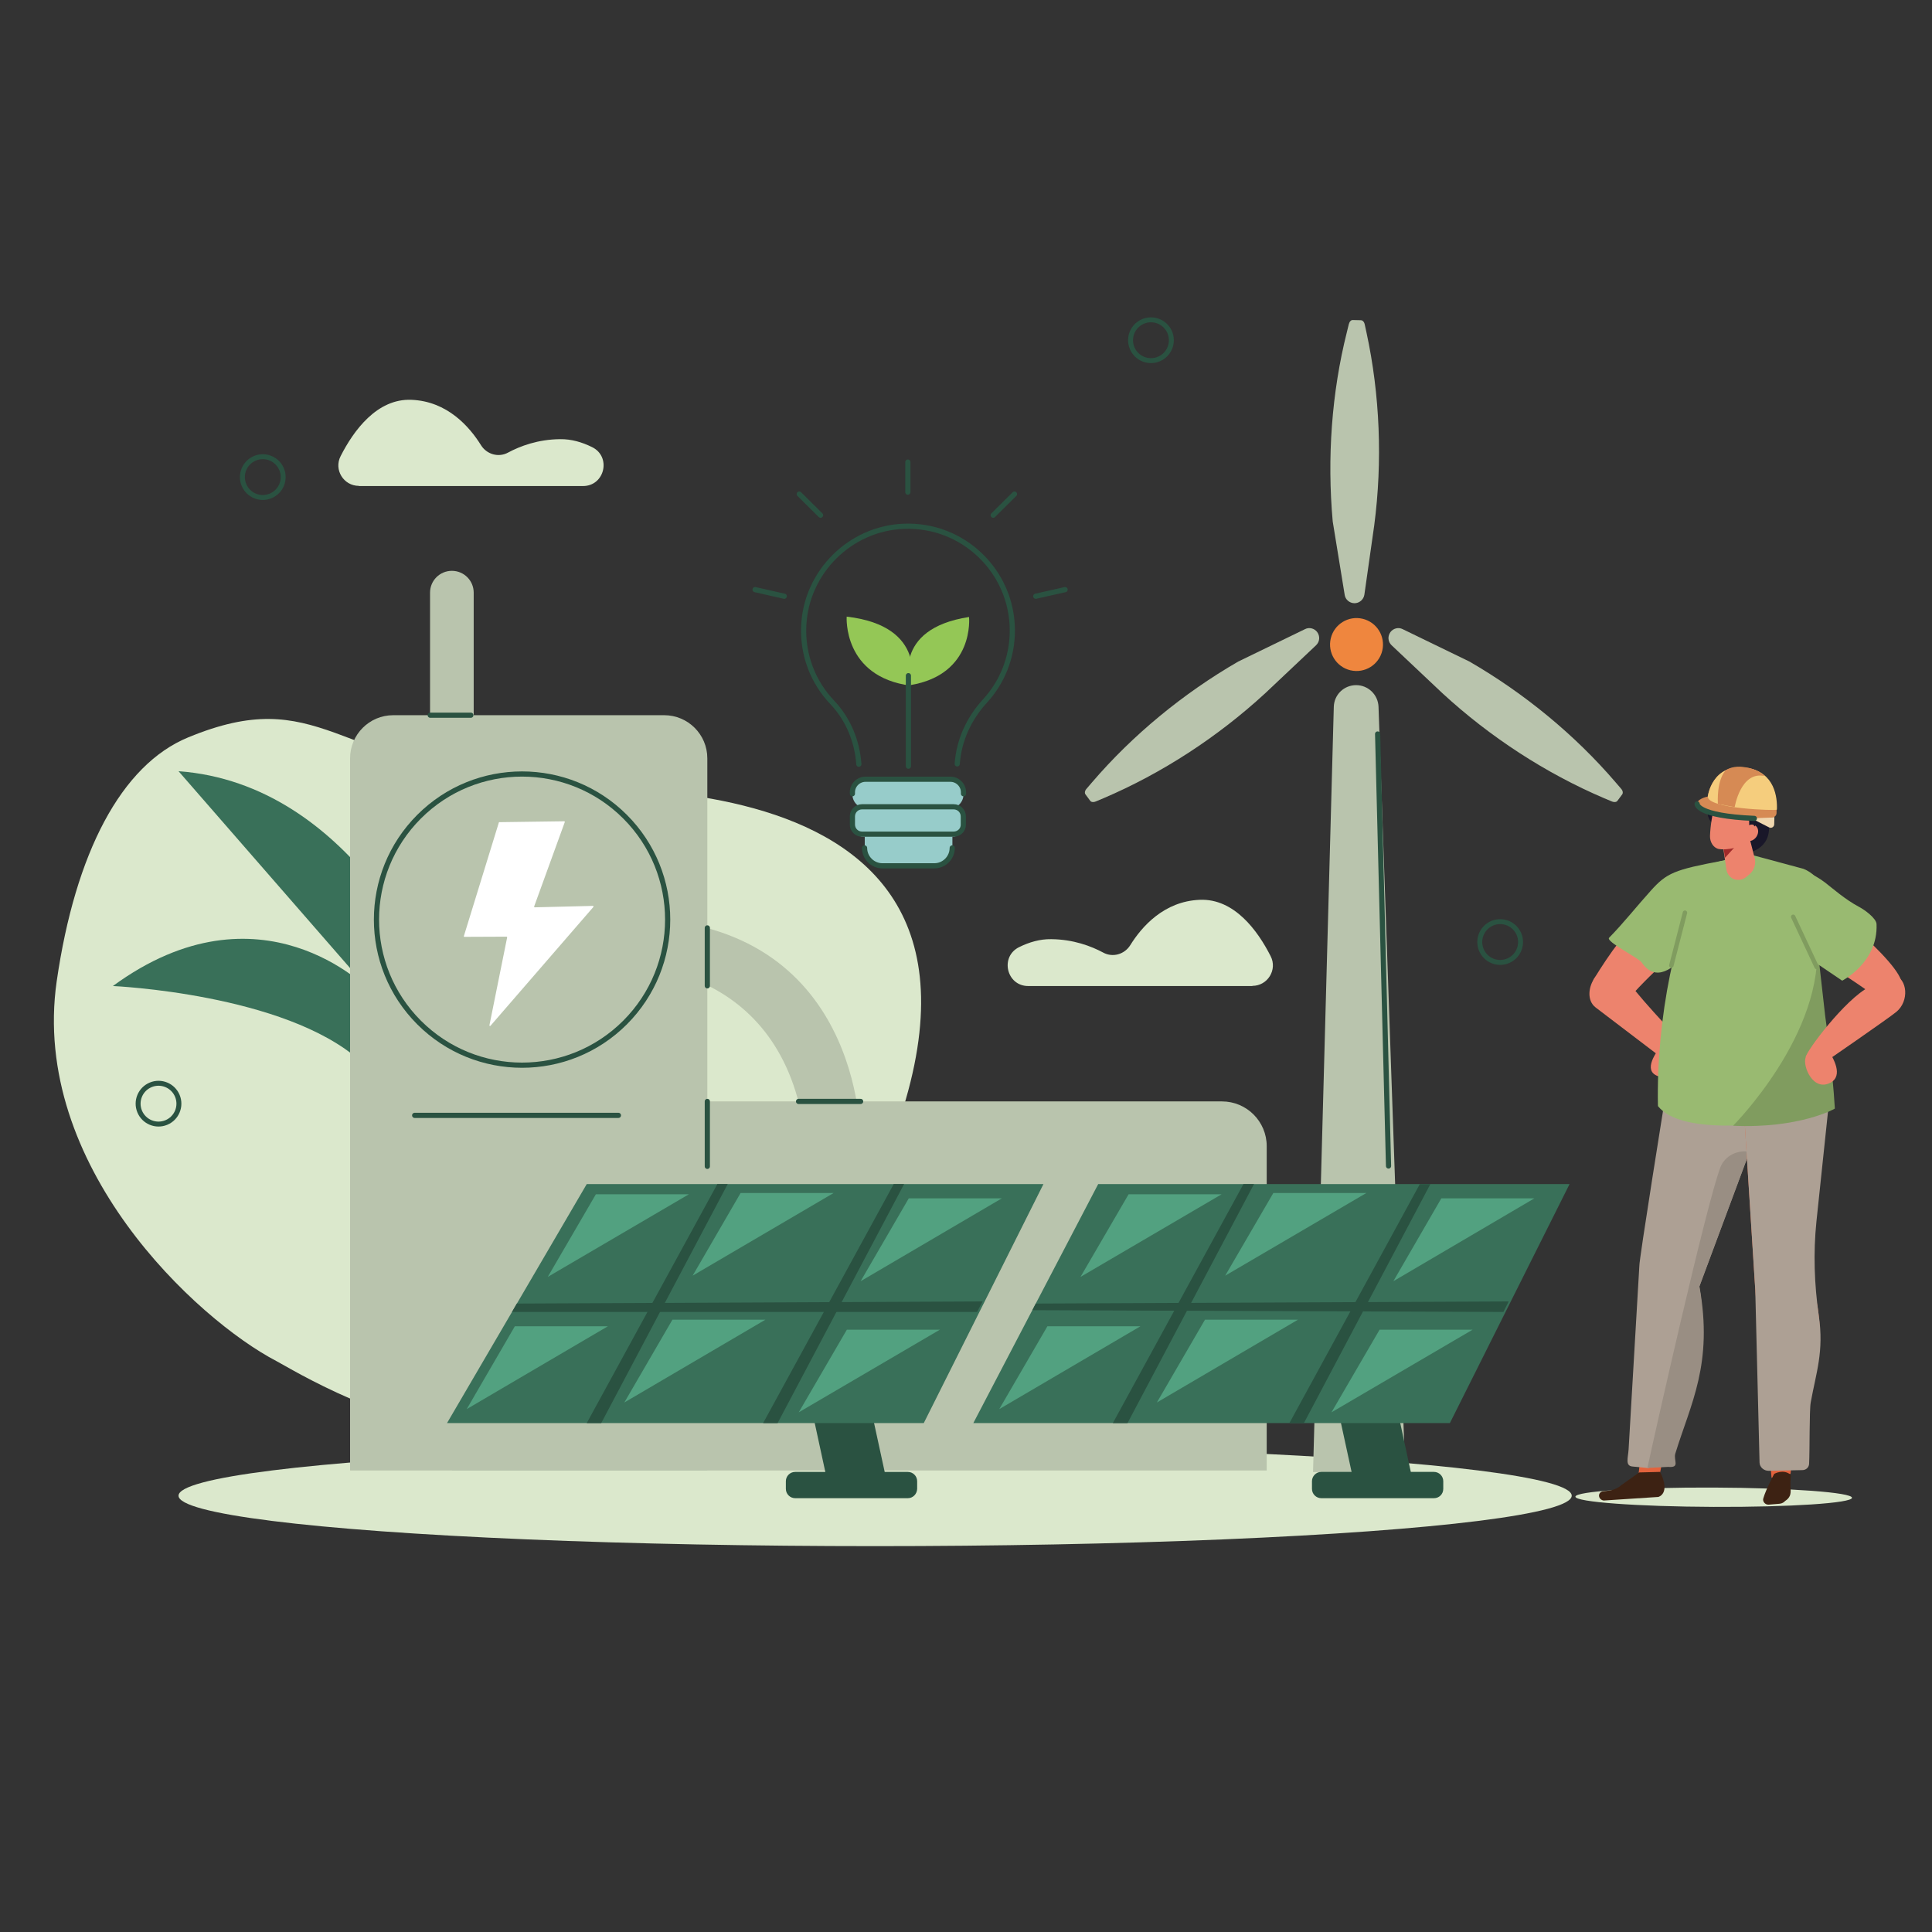 <svg xmlns="http://www.w3.org/2000/svg" xmlns:xlink="http://www.w3.org/1999/xlink" id="Layer_1" x="0px" y="0px" viewBox="0 0 1080 1080" style="enable-background:new 0 0 1080 1080;" xml:space="preserve"><rect x="0" y="0" width="1080" height="1080" fill="#333333" stroke="none"/><style type="text/css">	.st0{fill:#DBE8CC;}	.st1{fill:#397059;}	.st2{fill:#B9C4AD;}	.st3{fill-rule:evenodd;clip-rule:evenodd;fill:#DBE8CC;}	.st4{fill:none;stroke:#2A5241;stroke-width:2.758;stroke-linecap:round;stroke-linejoin:round;stroke-miterlimit:10;}	.st5{fill:#FFFFFF;}	.st6{fill:#97CCCA;}	.st7{fill:none;stroke:#2A5241;stroke-width:2.897;stroke-linecap:round;stroke-linejoin:round;stroke-miterlimit:10;}	.st8{fill:#94C756;}	.st9{fill:#EF863E;}	.st10{fill:#2A5241;}	.st11{fill:#52A180;}	.st12{fill-rule:evenodd;clip-rule:evenodd;fill:#E3633D;}	.st13{fill-rule:evenodd;clip-rule:evenodd;fill:#ADA094;}	.st14{fill-rule:evenodd;clip-rule:evenodd;fill:#3D2213;}	.st15{fill-rule:evenodd;clip-rule:evenodd;fill:#998E83;}	.st16{fill-rule:evenodd;clip-rule:evenodd;fill:#728F3B;}	.st17{fill-rule:evenodd;clip-rule:evenodd;fill:#ED836D;}	.st18{fill-rule:evenodd;clip-rule:evenodd;fill:#99BA71;}	.st19{fill-rule:evenodd;clip-rule:evenodd;fill:#809C5F;}	.st20{fill-rule:evenodd;clip-rule:evenodd;fill:#191729;}	.st21{fill-rule:evenodd;clip-rule:evenodd;fill:#A12A2A;}			.st22{fill-rule:evenodd;clip-rule:evenodd;fill:none;stroke:#E3BDA8;stroke-width:1.241;stroke-linecap:round;stroke-linejoin:round;stroke-miterlimit:10;}	.st23{fill:none;stroke:#809C5F;stroke-width:2.481;stroke-linecap:round;stroke-linejoin:round;stroke-miterlimit:10;}	.st24{fill:#F0D7AF;}	.st25{fill:#D68A54;}	.st26{fill:#F5CD7D;}			.st27{fill-rule:evenodd;clip-rule:evenodd;fill:none;stroke:#2A5241;stroke-width:2.897;stroke-linecap:round;stroke-linejoin:round;stroke-miterlimit:10;}</style><path class="st0" d="M154.6,760.9C110.1,737.7,16.9,651.7,31.7,548.5c10.4-71.8,36.1-120.9,73.5-136.3 c72.9-30.1,82.3,14.1,189.7,27.2c34.2,4.2,318.8-24.3,184,243C370.6,897.1,170.1,768.9,154.6,760.9z"></path><path class="st1" d="M240.7,546c0,0-44.2-107.8-140.9-114.9l106.3,122c0,0-60.4-62.4-143-1.9c0,0,96,4.2,138.1,41.7 c0,0,24.1,33.4,33.7,33.8C293.2,628.9,240.7,546,240.7,546z"></path><path class="st2" d="M352,540.2c0,0,88.7-2.1,98.6,99.8h30.5c0,0,3.3-116-112.9-125.9L352,540.2z"></path><ellipse class="st3" cx="489.2" cy="836.1" rx="389.4" ry="28.2"></ellipse><path class="st2" d="M708.2,822H252.7V615.7h430.4c13.8,0,25,11.2,25,25V822z"></path><path class="st2" d="M395.4,822H195.7V423.9c0-13.3,10.8-24.1,24.1-24.1h151.5c13.3,0,24.1,10.8,24.1,24.1V822z"></path><circle class="st4" cx="838.6" cy="526.6" r="11.4"></circle><ellipse transform="matrix(7.822103e-02 -0.997 0.997 7.822103e-02 403.437 816.78)" class="st4" cx="643.4" cy="190.2" rx="11.4" ry="11.4"></ellipse><circle class="st4" cx="146.9" cy="266.7" r="11.4"></circle><ellipse transform="matrix(0.924 -0.383 0.383 0.924 -229.346 80.802)" class="st4" cx="88.4" cy="616.9" rx="11.4" ry="11.4"></ellipse><path class="st5" d="M279.1,459.6l36.3-0.5c0.2,0,0.4,0.2,0.3,0.5l-17.1,47.1c-0.1,0.2,0.1,0.5,0.3,0.5l32.5-0.8 c0.3,0,0.5,0.3,0.3,0.6l-57.5,66.4c-0.2,0.3-0.7,0.1-0.6-0.3l9.9-49.1c0-0.2-0.1-0.4-0.3-0.4l-23.6,0.1c-0.2,0-0.4-0.2-0.3-0.4 l19.5-63.3C278.8,459.7,279,459.6,279.1,459.6z"></path><g>	<path class="st6" d="M538.6,444.1v-0.9c0-4.2-3.3-7.6-7.3-7.6h-47.5c-4,0-7.3,3.4-7.3,7.6v0.9c0,4.2,3.3,7.6,7.3,7.6h-1.2  c-3.3,0-6,2.8-6,6.3v3.4c0,3.5,2.7,6.3,6,6.3h0.8v5.6c0,5.8,4.5,10.5,10,10.5h29c5.5,0,10-4.7,10-10.5v-5.6h0.2c3.3,0,6-2.8,6-6.3  v-3.4c0-3.5-2.7-6.3-6-6.3h-1.2C535.3,451.7,538.6,448.3,538.6,444.1z"></path>	<path class="st7" d="M535.1,427c0.9-13,6.5-25.3,15.4-35c9.6-10.4,15.4-24.3,15.4-39.5c0-33-27.4-59.6-60.6-58.3  c-30,1.1-54.6,25.5-56,55.5c-0.8,16.7,5.4,31.9,16,43c8.9,9.4,13.9,21.7,14.8,34.5"></path>	<path class="st8" d="M509.1,383.3c0,0,10-33.3-35.8-38.6C473.3,344.7,471,378.3,509.1,383.3z"></path>	<path class="st8" d="M508.8,383c0,0-10.7-31.4,32.9-38.1C541.7,344.9,545,377,508.8,383z"></path>	<path class="st7" d="M476.5,443.7v-0.8c0-4,3.3-7.3,7.3-7.3h47.5c4,0,7.3,3.3,7.3,7.3v0.8"></path>	<path class="st7" d="M533.1,466.3h-51.2c-3,0-5.4-2.4-5.4-5.4v-4.5c0-3,2.4-5.4,5.4-5.4h51.2c3,0,5.4,2.4,5.4,5.4v4.5  C538.6,463.9,536.1,466.3,533.1,466.3z"></path>	<path class="st7" d="M532.3,474c0,5.5-4.5,10-10,10h-29c-5.5,0-10-4.5-10-10"></path>	<line class="st7" x1="507.5" y1="258.3" x2="507.5" y2="275.1"></line>	<line class="st7" x1="567.1" y1="276.2" x2="555.2" y2="288"></line>	<line class="st7" x1="595.4" y1="329.6" x2="579" y2="333.3"></line>	<line class="st7" x1="422.1" y1="329.6" x2="438.4" y2="333.3"></line>	<line class="st7" x1="446.8" y1="276.2" x2="458.7" y2="288"></line>	<line class="st7" x1="507.8" y1="377.7" x2="507.8" y2="428.3"></line></g><path class="st2" d="M785.5,822.9H734l11.6-427.8c0.2-6.8,5.7-12.1,12.5-12.1l0,0c6.7,0,12.2,5.3,12.5,12L785.5,822.9z"></path><ellipse transform="matrix(0.23 -0.973 0.973 0.23 233.636 1015.226)" class="st9" cx="758.2" cy="360" rx="14.8" ry="14.8"></ellipse><path class="st2" d="M821.4,369.8c30.8,17.8,59.1,41.1,81.8,67.6l3,3.5c1,1.1,1.2,2.4,0.6,3.2c-0.7,1-1.9,2.6-2.6,3.5 c-0.5,0.8-1.8,1-3.2,0.4l-4.3-1.8c-32.6-13.9-63.8-34.2-90.4-58.7l-28.4-26.8c-2.1-2-2.3-5.1-0.6-7.4l0,0c1.6-2.1,4.5-2.8,6.8-1.6 L821.4,369.8z"></path><path class="st2" d="M692.2,369.8c-30.8,17.8-59.1,41.1-81.8,67.6l-3,3.5c-1,1.1-1.2,2.4-0.6,3.2c0.7,1,1.9,2.6,2.6,3.5 c0.5,0.8,1.8,1,3.2,0.4l4.3-1.8c32.6-13.9,63.8-34.2,90.4-58.7l28.4-26.8c2.1-2,2.3-5.1,0.6-7.4l0,0c-1.6-2.1-4.5-2.8-6.8-1.6 L692.2,369.8z"></path><path class="st2" d="M745,291.5c-3.2-35.5-0.6-72,7.9-105.8l1.1-4.5c0.4-1.5,1.3-2.4,2.3-2.3c1.2,0,3.2,0.1,4.4,0.1 c1,0,1.9,0.9,2.2,2.4l1,4.6c7.5,34.7,9,71.9,4.3,107.7l-5.5,38.7c-0.4,2.8-2.9,4.9-5.7,4.8l0,0c-2.6-0.1-4.9-2-5.3-4.6L745,291.5z"></path><path class="st3" d="M200.6,271.6c-8.5,0-14.1-9-10.2-16.6c7.2-14.2,20.3-32.3,39.6-31.5c20.1,0.8,32.5,15.1,38.9,25.4 c3.2,5.1,9.8,7,15.1,4.1c6.7-3.6,16.7-7.4,29.1-7.5c6.3-0.1,12.3,1.7,17.8,4.4c11,5.3,7.2,21.8-5,21.8H200.6z"></path><path class="st3" d="M700.1,551.1c8.5,0,14.1-9,10.2-16.6c-7.2-14.2-20.3-32.3-39.6-31.5c-20.1,0.8-32.5,15.1-38.9,25.4 c-3.2,5.1-9.8,7-15.1,4.1c-6.7-3.6-16.7-7.4-29.1-7.5c-6.3-0.1-12.3,1.7-17.8,4.4c-11,5.3-7.2,21.8,5,21.8H700.1z"></path><g>	<polygon class="st10" points="496.5,831.8 463.3,831.8 437.6,713.1 470.7,713.1  "></polygon>	<g>		<polygon class="st1" points="516.4,795.5 249.9,795.5 328,661.9 583.3,661.9   "></polygon>		<polygon class="st10" points="505.4,661.9 434.7,795.5 426.6,795.5 499.6,661.9   "></polygon>		<polygon class="st10" points="406.8,661.9 336.1,795.5 328,795.5 401,661.9   "></polygon>		<polygon class="st10" points="546.2,733.4 286.2,733.4 288.9,728.7 549.3,727.5   "></polygon>	</g>	<path class="st10" d="M507.5,837.5h-63c-2.8,0-5.2-2.3-5.2-5.2V828c0-2.8,2.3-5.2,5.2-5.2h63c2.8,0,5.2,2.3,5.2,5.2v4.3  C512.6,835.2,510.3,837.5,507.5,837.5z"></path></g><g>	<polygon class="st10" points="790.6,831.8 757.5,831.8 731.7,713.1 764.9,713.1  "></polygon>	<g>		<polygon class="st1" points="810.5,795.5 544.1,795.5 613.9,661.9 877.4,661.9   "></polygon>		<polygon class="st10" points="799.6,661.9 728.9,795.5 720.8,795.5 793.7,661.9   "></polygon>		<polygon class="st10" points="701,661.9 630.3,795.5 622.1,795.5 695.1,661.9   "></polygon>		<polygon class="st10" points="840.4,733.4 577.1,732.4 579,728.7 843.4,727.5   "></polygon>	</g>	<path class="st10" d="M801.6,837.5h-63c-2.8,0-5.2-2.3-5.2-5.2V828c0-2.8,2.3-5.2,5.2-5.2h63c2.8,0,5.2,2.3,5.2,5.2v4.3  C806.8,835.2,804.5,837.5,801.6,837.5z"></path></g><path class="st2" d="M264.9,452.9h-24.5V331.3c0-6.8,5.5-12.2,12.2-12.2l0,0c6.8,0,12.2,5.5,12.2,12.2V452.9z"></path><polygon class="st11" points="306.2,713.8 333.1,667.6 385.1,667.6 "></polygon><polygon class="st11" points="260.9,787.7 287.8,741.4 339.8,741.4 "></polygon><polygon class="st11" points="387.2,713.1 414,666.9 466,666.9 "></polygon><polygon class="st11" points="349,784 375.9,737.7 427.9,737.7 "></polygon><polygon class="st11" points="481.1,716.2 508,669.9 560,669.9 "></polygon><polygon class="st11" points="446.5,789.5 473.4,743.3 525.4,743.3 "></polygon><polygon class="st11" points="604,713.8 630.9,667.6 682.9,667.6 "></polygon><polygon class="st11" points="558.6,787.7 585.5,741.4 637.5,741.4 "></polygon><polygon class="st11" points="684.9,713.1 711.8,666.9 763.8,666.9 "></polygon><polygon class="st11" points="646.7,784 673.6,737.7 725.6,737.7 "></polygon><polygon class="st11" points="778.9,716.2 805.7,669.9 857.7,669.9 "></polygon><polygon class="st11" points="744.3,789.5 771.2,743.3 823.2,743.3 "></polygon><ellipse transform="matrix(4.026776e-03 -1 1 4.026776e-03 117.111 1791.587)" class="st3" cx="958" cy="837" rx="5.4" ry="77.3"></ellipse><polygon class="st12" points="927,828 915.8,825.5 917.5,810.4 930.7,810 "></polygon><path class="st13" d="M954.2,596c-23.4,26.7-23.5,18.4-23.5,18.4s-14.5,90.1-14.3,93.3l-6,102.5c-0.3,4.8-2.1,9.3,2.3,9.6l9,0.9 c8.2-30.6,36.6-54.7,28.2-101.5l28-75.2C1012.3,587.4,954.2,596,954.2,596z"></path><path class="st14" d="M916.3,823.1l-10.1,7.2c-1.9,1.7-4.4,2.7-7.1,3l-2.8,0.3c-1.2,0.1-2.2,0.9-2.4,2l0,0c-0.3,1.5,0.9,3,2.6,3.2 l30.5-2c0,0,7.1-1.7,1-14L916.3,823.1z"></path><path class="st15" d="M920.9,820.6l11.6-0.6c6.9,0.6,2.9-3.6,4-7.4c8.6-28,21.3-50.1,13.5-93.5l28-75.2h0 c-6.9-1.3-13.7,2.3-16.2,8.4C954,672.3,924.7,802.9,920.9,820.6z"></path><path class="st12" d="M973.8,604.2l7.6,119.5l8.9,102.4l10.6-2.2c4.2-36.5,25.2-63,12.1-106.3l4.3-82l-23.1-28.4L973.8,604.2z"></path><path class="st13" d="M973.8,604.2l7.4,116.9l2.4,96.5c0.1,2.6,2.4,4.6,5.1,4.6l18.8-0.4c2.1,0,3.7-1.5,3.8-3.5 c0.4-7.6,0.1-29.9,0.9-34.3c3-16.7,7.5-28.4,4.5-48.7c-2.5-17.4-3.1-35-1.3-52.5l7.2-68.4l-29-7.4L973.8,604.2z"></path><path class="st14" d="M991.8,823.9c0,0-4.6,8.5-6.1,13.7c-0.3,0.9,0,1.8,0.6,2.5c0.6,0.7,1.6,1.1,2.5,1c2.1-0.2,4.5-0.4,6-0.5 c0.9-0.1,1.8-0.4,2.5-1c0.4-0.4,0.9-0.8,1.5-1.2c2.4-2,2.3-4.2,2.1-7.2c-0.1-3.1,0.2-6.7,0.2-6.7C997,820.9,991.8,823.9,991.8,823.9 z"></path><path class="st16" d="M1018.5,617.4c0,0-42.1-2.7-53.2-2.8l53.4-13.9C1018.7,600.7,1019.2,612.4,1018.5,617.4z"></path><g>	<path class="st17" d="M940.8,583.2c0,0-19.9-20.2-32-36c-12.6-16.4-27.1,8.2-16.8,16c4.2,3.2,37.3,28.4,37.3,28.4L940.8,583.2z"></path>	<path class="st17" d="M937,580.4c-1.9-1-4.5-0.4-6.1,1.4c-4.4,5-12,15.1-5.7,19c8.5,5.3,17.6-9.2,17.1-14.3  C942,583.6,939.3,581.6,937,580.4z"></path></g><path class="st18" d="M953.8,483.6l18.9-5.2l7.3-0.3l28.2,7.6c9.6,3.9,14.6,14.5,11.7,24.6l-3.5,31.2c2.6,27.6,2.4,51.7,2.6,74.4 c0,4.1-2.9,7.7-6.9,8.4c-27.7,5.4-72.9,9.7-85.3-6C925.8,568.9,936.8,516.9,953.8,483.6z"></path><path class="st19" d="M968.8,629.3c0,0,51.8-51.9,46.7-103.8l4.8,42.5c0,0,4,28,5.4,51.7C1025.8,619.8,1005.7,631,968.8,629.3z"></path><path class="st20" d="M974.8,477.2c0,0,13.7-1,14.1-13.8c0.5-12.8-14.3-13.2-14.3-13.2L974.8,477.2z"></path><path class="st17" d="M962.1,466.1c0,0,1.6,11,3,20.1c0.4,2.4,2,4.4,4.3,5.3c2.3,0.8,4.9,0.3,6.8-1.3c0.6-0.5,1.2-1,1.8-1.5 c2.6-2.2,3.7-5.7,2.9-8.9c-2.1-8.3-6-23.5-6-23.5L962.1,466.1L962.1,466.1z"></path><polygon class="st21" points="963.5,474.3 964.3,479.5 970.3,472.9 "></polygon><path class="st20" d="M960.7,444.6c0,0-7.8,2-6.2,10.3c1.6,8.3,8.1,6.3,8.1,6.3L960.7,444.6z"></path><path class="st17" d="M981.4,455.1c0.7-3.2-1.2-6.3-4.4-7c-3.4-0.7-7.7-1.6-11.1-2.4c-3.2-0.7-5.9,1.5-7.1,4.5 c-1.5,3.6-2.7,11.4-2.9,17.1c-0.1,3.2,1.7,6.6,4.9,7.3c3.4,0.7,14.4-0.3,16.8-6.2C979.4,464.1,980.3,459.8,981.4,455.1L981.4,455.1z "></path><path class="st20" d="M987.8,464.8c0,0,2.6-12.3-2-17.2c-6.2-6.6-14.8-10.5-25.1-3c0,0-0.5,1.1,0.2,2.4c2.1,3.7,18.5,0.7,16.8,15.1 C977.3,465.3,984.1,464.4,987.8,464.8L987.8,464.8z"></path><ellipse transform="matrix(0.577 -0.817 0.817 0.577 32.826 996.104)" class="st17" cx="978.7" cy="466.3" rx="4.9" ry="4"></ellipse><path class="st20" d="M960.1,451.7c-4.1-0.9-6.1-9.3,11.1-12.2c3.5-0.6,12.1,0.5,13.3,7.7c1.6,9.9-3.8,14.8-3.8,14.8 S979.8,456.2,960.1,451.7z"></path><path class="st22" d="M933.1,524.8c0,0,8.6-16,11-20.1"></path><path class="st17" d="M954.7,495.6c-25-1.3-45.5,21.9-63.9,52c-1.5,2.5,14.4,16.8,16.5,14.3c15-18.2,35-34.1,35-34.1L954.7,495.6z"></path><path class="st18" d="M962.6,481.2c-26.7,5-30.9,6.8-39.8,16.7c-7.5,8.3-15.6,18.5-23.3,26.3c-2.1,2.1,16.4,11.2,18.2,13.8 c15.5,22.8,40.8-30.2,40.8-30.2L962.6,481.2z"></path><path class="st17" d="M1004.4,497.7c-5.9,41.7-5.1,23.6,42.4,58.2c2.6,1.9,5-8.1,8.5-7.1c4.6,1.4,7.6,3.2,7.8,1.8 c1.4-12-52.9-54.1-52.9-54.1L1004.4,497.7z"></path><path class="st18" d="M1006.8,486.2c0,0,6.7,2,13.5,7.2c3.9,3,11.1,9.4,19,13.6c2.9,1.5,9.6,6.3,9.7,9.6 c0.9,21.5-19.2,31.6-19.2,31.6L989,520.6L1006.8,486.2z"></path><g>	<path class="st17" d="M1009.4,591c0.1-3.2,22-32.4,35.5-39.3c6.5-3.4,10.5-7.6,14-6.6c7.3,1.9,8.6,14.5,1.1,20.6  c-4.5,3.7-39.2,27.6-39.2,27.6L1009.4,591z"></path>	<path class="st17" d="M1015.9,585.3c2.1-1,4.5-0.4,5.8,1.4c3.3,4.8,8.8,14.6,1.6,18.5c-9.7,5.2-15.6-9-14-13.9  C1010.2,588.4,1013.3,586.5,1015.9,585.3z"></path></g><line class="st23" x1="934.3" y1="539.7" x2="941.9" y2="510.2"></line><line class="st23" x1="1002.4" y1="512.5" x2="1015.5" y2="540.5"></line><g>	<path class="st24" d="M988.9,462.5l-10.4-5.3l13.4-0.5l-0.1,4.2C991.7,462.3,990.2,463.2,988.9,462.5z"></path>	<path class="st25" d="M990.6,457c1.4-0.1,2.5-1.2,2.5-2.5c0.3-5.9-0.3-23.1-17-25.4c-19.1-2.6-21.5,16.2-21.5,16.2s-7,1.3-5.8,5  c1.2,3.7,19.7,6.8,31.9,7.1L990.6,457z"></path>	<path class="st26" d="M993.3,452.6c0.3-6.8-1.2-20.8-16.4-23.2c-19.9-3.2-22.2,15.8-22.2,15.8C954,452.1,993.3,453.3,993.3,452.6z"></path>	<path class="st25" d="M969.7,451.2c0,0,3.3-20.3,16.7-17.4c0,0-3-4.1-12.4-5.1c0,0-5.3-0.8-9.1,1.8c0,0-5.2,4-4.6,18.9L969.7,451.2  z"></path></g><line class="st7" x1="395.4" y1="518.7" x2="395.4" y2="551.1"></line><line class="st27" x1="446.4" y1="615.7" x2="481.1" y2="615.7"></line><ellipse transform="matrix(0.707 -0.707 0.707 0.707 -278.001 356.966)" class="st27" cx="291.9" cy="514.1" rx="81.4" ry="81.4"></ellipse><line class="st7" x1="231.8" y1="623.5" x2="345.7" y2="623.5"></line><line class="st7" x1="395.4" y1="615.7" x2="395.4" y2="652"></line><line class="st7" x1="240.5" y1="399.8" x2="263.2" y2="399.8"></line><line class="st7" x1="770.1" y1="410.3" x2="776.2" y2="651.8"></line><path class="st7" d="M948.7,449.4c0,0-0.6,6.7,32,8.1"></path></svg>